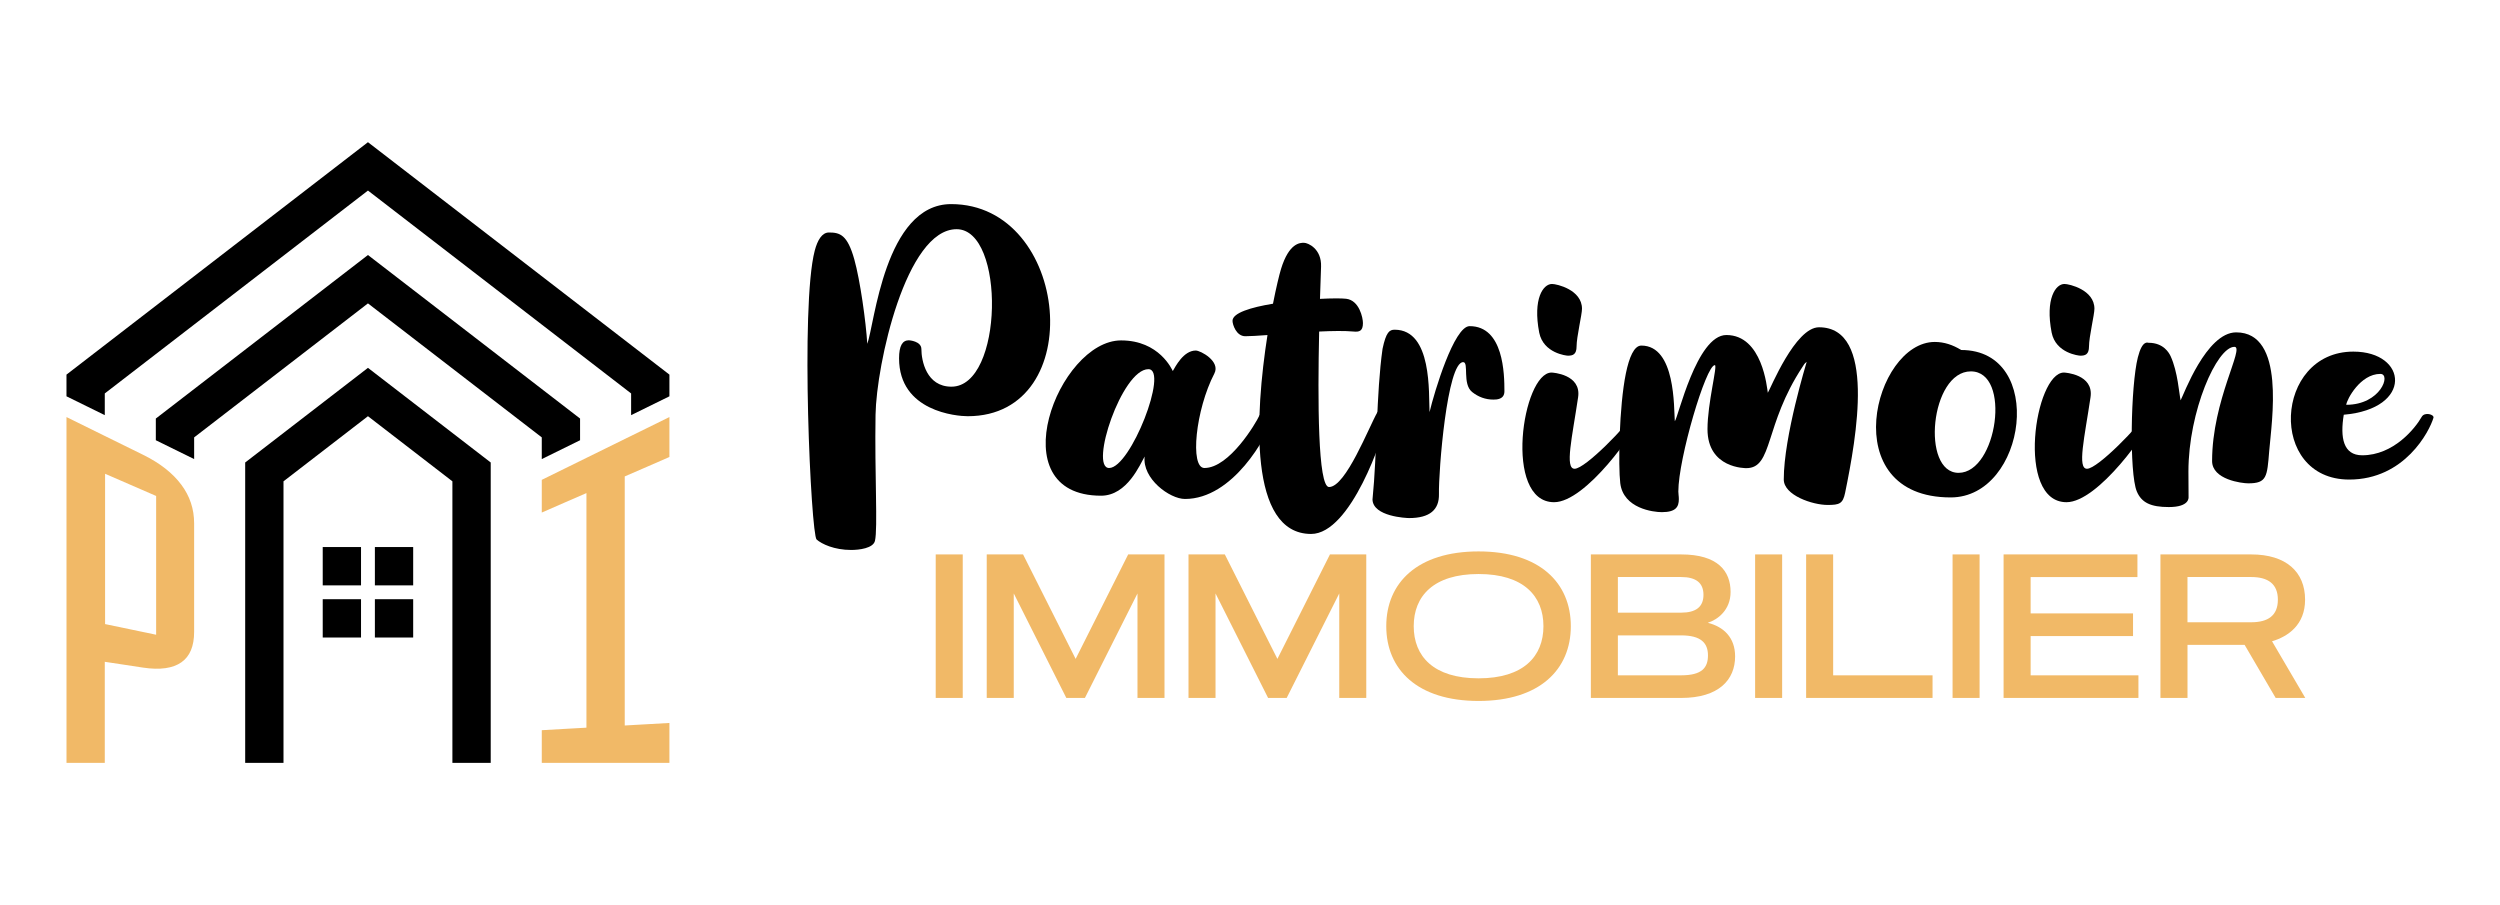 <?xml version="1.0" encoding="utf-8"?>
<!-- Generator: Adobe Illustrator 16.0.0, SVG Export Plug-In . SVG Version: 6.00 Build 0)  -->
<!DOCTYPE svg PUBLIC "-//W3C//DTD SVG 1.1//EN" "http://www.w3.org/Graphics/SVG/1.1/DTD/svg11.dtd">
<svg version="1.1" id="Calque_1" xmlns="http://www.w3.org/2000/svg" xmlns:xlink="http://www.w3.org/1999/xlink" x="0px" y="0px"
	 width="234.334px" height="84.834px" viewBox="0 0 234.334 84.834" enable-background="new 0 0 234.334 84.834"
	 xml:space="preserve">
<g>
	<polygon points="34.49,39.012 42.405,45.116 42.405,71.505 45.997,71.505 45.997,43.351 45.997,43.351 34.49,34.479 22.982,43.351 
		22.982,43.351 22.982,71.505 26.573,71.505 26.573,45.116 	"/>
	<polygon points="30.25,51.276 33.84,51.276 33.84,54.869 30.25,54.869 	"/>
	<polygon points="30.25,59.757 33.84,59.757 33.84,56.166 30.25,56.166 	"/>
	<polygon points="38.729,51.276 35.139,51.276 35.139,54.869 38.729,54.869 	"/>
	<polygon points="38.729,59.757 35.139,59.757 35.139,56.166 38.729,56.166 	"/>
	<polygon points="62.747,37.147 62.747,35.114 62.747,35.114 34.49,13.328 6.232,35.114 6.231,35.114 6.231,37.147 9.821,38.913 
		9.821,36.879 34.49,17.861 59.157,36.879 59.157,38.913 	"/>
	<polygon points="34.49,28.437 50.782,40.998 50.782,40.998 50.782,43.031 54.372,41.265 54.372,39.232 54.372,39.232 34.49,23.903 
		14.606,39.232 14.606,39.232 14.606,41.265 18.198,43.031 18.198,40.998 18.198,40.998 	"/>
	<path fill="#F1B967" d="M58.559,44.657c0,3.893,0,7.785,0,11.676c0,3.889,0,7.781,0,11.67c0.698-0.039,1.396-0.08,2.093-0.119
		c0.697-0.039,1.396-0.078,2.095-0.119c0,1.246,0,2.494,0,3.74c-0.698,0-1.397,0-2.095,0c-0.698,0-1.395,0-2.093,0
		c-0.599,0-1.198,0-1.796,0c-0.598,0-1.196,0-1.794,0c-0.699,0-1.396,0-2.094,0c-0.697,0-1.395,0-2.092,0c0-1.02,0-2.039,0-3.061
		c0.697-0.039,1.395-0.08,2.092-0.119c0.698-0.041,1.396-0.078,2.094-0.117c0-3.662,0-7.332,0-10.994c0-3.66,0-7.329,0-10.995
		c-0.699,0.306-1.397,0.608-2.094,0.91c-0.698,0.304-1.395,0.61-2.092,0.915c0-1.021,0-2.043,0-3.066
		c0.697-0.344,1.395-0.688,2.092-1.029c0.698-0.344,1.396-0.688,2.094-1.031c0.599-0.292,1.197-0.587,1.794-0.882
		c0.599-0.295,1.197-0.59,1.796-0.885c0.698-0.34,1.396-0.684,2.093-1.027c0.697-0.344,1.396-0.688,2.095-1.032
		c0,1.249,0,2.497,0,3.744c-0.698,0.305-1.397,0.609-2.095,0.915C59.955,44.054,59.256,44.356,58.559,44.657L58.559,44.657z"/>
	<path fill="#F1B967" d="M6.232,39.092c1.196,0.594,2.393,1.182,3.589,1.77c1.196,0.588,2.393,1.178,3.59,1.767
		c1.595,0.783,2.788,1.731,3.59,2.812c0.792,1.063,1.196,2.262,1.196,3.623c0,1.694,0,3.391,0,5.082c0,1.69,0,3.385,0,5.076
		c0,1.36-0.403,2.305-1.196,2.858c-0.801,0.562-1.994,0.737-3.59,0.498c-0.598-0.09-1.196-0.183-1.794-0.274
		c-0.598-0.093-1.197-0.181-1.795-0.271c0,1.582,0,3.162,0,4.742c0,1.578,0,3.156,0,4.731c-0.598,0-1.196,0-1.794,0
		c-0.599,0-1.197,0-1.795,0c0-5.399,0-10.805,0-16.202C6.232,49.901,6.232,44.496,6.232,39.092L6.232,39.092z M9.85,44.408
		c0,2.35,0,4.702,0,7.05c0,2.342,0,4.691,0,7.04c0.797,0.166,1.596,0.332,2.392,0.498c0.797,0.168,1.595,0.334,2.393,0.5
		c0-2.164,0-4.334,0-6.499s0-4.336,0-6.509c-0.797-0.347-1.596-0.693-2.393-1.04C11.444,45.101,10.646,44.754,9.85,44.408
		L9.85,44.408z"/>
	<g>
		<path d="M81.293,32.227c0.672-1.733,1.627-13.096,7.86-13.096c11.153,0,12.955,19.882,1.552,19.882
			c-1.011,0-6.433-0.432-6.433-5.425c0-1.188,0.324-1.693,0.92-1.693c0.022,0,1.173,0.077,1.173,0.829
			c0,1.068,0.462,3.52,2.816,3.52c4.889,0,5.07-14.761,0.485-14.761c-4.754,0-7.521,12.697-7.599,17.391
			c-0.092,5.549,0.222,10.669-0.055,11.822c-0.168,0.695-1.478,0.853-2.234,0.853c-1.576,0-2.751-0.552-3.235-0.979
			c-0.528-0.467-1.538-21.86-0.178-27.069c0.259-0.992,0.685-1.71,1.331-1.71c1.035,0,1.731,0.208,2.38,2.521
			C80.621,26.248,81.169,30.16,81.293,32.227z"/>
		<path d="M119.347,39.081c-0.578,1.882-3.794,7.689-8.275,7.689c-1.435,0-4.017-1.901-3.78-3.98
			c-0.413,0.693-1.622,3.674-4.083,3.674c-9.625,0-4.006-14.556,1.873-14.556c3.593,0,4.782,2.752,4.849,2.871
			c0.235-0.393,0.991-1.922,2.155-1.922c0.446,0,2.336,1.009,1.74,2.156c-1.765,3.396-2.313,8.854-0.932,8.854
			c2.354,0,4.852-4.255,5.137-4.89C118.21,38.573,119.45,38.745,119.347,39.081z M107.642,34.604c-2.488,0-5.554,9.263-3.679,9.263
			C105.975,43.867,109.573,34.604,107.642,34.604z"/>
		<path d="M129.959,39.328c-0.276,1.567-3.337,10.721-7.062,10.721c-5.887,0-5.26-11.187-4.092-18.644
			c-0.89,0.065-1.629,0.111-2.077,0.111c-0.851,0-1.2-1.097-1.2-1.444c0-0.739,1.719-1.264,3.793-1.604
			c0.305-1.543,0.588-2.713,0.754-3.255c0.75-2.456,1.793-2.456,2.145-2.456c0.391,0,1.668,0.566,1.608,2.237
			c-0.029,0.798-0.063,1.838-0.101,3.02c1.123-0.058,2.035-0.059,2.455-0.009c1.232,0.146,1.571,1.782,1.571,2.28
			c0,0.762-0.354,0.841-0.875,0.792c-0.819-0.076-1.979-0.06-3.229,0c-0.141,6.456-0.123,14.574,0.929,14.574
			c1.575,0,3.747-5.666,4.536-7.021C129.222,38.45,130.167,38.152,129.959,39.328z"/>
		<path d="M141.015,36.676c0,0.771-0.732,0.779-1.039,0.779c-0.73,0-1.396-0.241-1.985-0.708c-0.949-0.754-0.279-2.803-0.843-2.803
			c-1.506,0-2.314,10.206-2.27,12.372c0.031,1.453-0.85,2.244-2.794,2.244c-0.271,0-3.377-0.143-3.435-1.731
			c0.445-4.385,0.345-9.947,0.942-14.134c0.335-1.582,0.65-1.79,1.138-1.79c3.537,0,3.178,6.003,3.267,7.725
			c0.457-1.917,2.301-8.059,3.756-8.059C140.942,30.57,141.015,35.058,141.015,36.676z"/>
		<path d="M153.89,38.797c-0.517,1.576-5.261,8.276-8.22,8.276c-4.79,0-2.972-12.152-0.237-12.152c0.088,0,2.811,0.158,2.489,2.315
			c-0.563,3.792-1.262,6.703-0.331,6.703c1.012,0,4.909-4.042,5.725-5.336C153.464,38.366,154.024,38.388,153.89,38.797z
			 M144.276,31.176c-0.61-3.174,0.371-4.559,1.199-4.559c0.449,0,2.811,0.544,2.811,2.324c0,0.548-0.508,2.642-0.508,3.523
			c0,0.77-0.357,0.875-0.813,0.875C146.835,33.339,144.667,33.116,144.276,31.176z"/>
		<path d="M172.948,46.197c-0.211,1.022-0.535,1.134-1.637,1.134c-1.414,0-4.112-0.905-4.112-2.389
			c0-4.052,2.141-10.959,2.147-11.021c-0.209,0.135-0.289,0.312-0.393,0.468c-3.594,5.451-2.751,9.492-5.258,9.492
			c-0.062,0-3.646,0.048-3.646-3.654c0-2.454,0.967-6.002,0.689-6.002c-0.834,0-3.422,8.763-3.422,11.844
			c0,0.267,0.047,0.412,0.047,0.717c0,0.718-0.271,1.22-1.596,1.22c-0.783,0-3.609-0.336-3.895-2.72
			c-0.188-1.563-0.118-7.146,0.529-10.298c0.308-1.487,0.765-2.596,1.447-2.596c3.228,0,3.041,5.854,3.137,7.085
			c0.287-0.224,2.035-8.074,4.832-8.074c3.386,0,3.811,4.975,3.886,5.413c0.246-0.364,2.562-6.139,4.796-6.139
			C175.874,30.675,174.021,40.969,172.948,46.197z"/>
		<path d="M182.847,46.626c-10.908,0-7.189-14.574-1.494-14.574c0.875,0,1.698,0.274,2.473,0.755
			C191.827,32.808,189.958,46.626,182.847,46.626z M184.731,34.811c-3.791,0-4.688,9.51-1.146,9.51
			C187.204,44.319,188.576,34.811,184.731,34.811z"/>
		<path d="M201.92,38.797c-0.519,1.576-5.261,8.276-8.219,8.276c-4.792,0-2.974-12.152-0.239-12.152c0.088,0,2.813,0.158,2.49,2.315
			c-0.563,3.792-1.262,6.703-0.33,6.703c1.01,0,4.908-4.042,5.723-5.336C201.495,38.366,202.056,38.388,201.92,38.797z
			 M192.308,31.176c-0.611-3.174,0.371-4.559,1.199-4.559c0.448,0,2.811,0.544,2.811,2.324c0,0.548-0.508,2.642-0.508,3.523
			c0,0.77-0.356,0.875-0.813,0.875C194.866,33.339,192.698,33.116,192.308,31.176z"/>
		<path d="M212.701,42.284c-0.195,2.408-0.218,3.021-1.961,3.021c-0.593,0-3.392-0.343-3.392-2.093c0-5.7,3.08-10.702,2.094-10.702
			c-1.649,0-4.313,6.037-4.313,11.688c0,1.123,0.013,2.375,0.013,2.396c0,0.057,0.09,0.934-1.849,0.934
			c-1.69,0-2.56-0.408-3.003-1.467c-0.717-1.711-0.573-9.915,0.098-12.563c0.42-1.661,0.932-1.368,1.01-1.368
			c1.406,0,1.922,0.958,2.063,1.259c0.672,1.454,0.803,3.568,0.936,4.134c0.261-0.45,2.398-6.37,5.207-6.37
			C214.263,31.153,212.929,39.496,212.701,42.284z"/>
		<path d="M228.097,39.159c-0.367,1.255-2.688,5.792-7.892,5.792c-7.656,0-7.056-11.993,0.383-11.993
			c5.095,0,5.629,5.352-0.899,5.916c-0.351,2.147-0.053,3.802,1.728,3.802c2.938,0,4.968-2.523,5.58-3.607
			C227.269,38.588,228.187,38.849,228.097,39.159z M219.921,37.943c3.235,0,4.229-2.896,3.198-2.896
			C221.241,35.047,219.974,37.438,219.921,37.943z"/>
	</g>
	<g>
		<path fill="#F1B967" d="M87.708,51.968h2.533V65.42h-2.533V51.968z"/>
		<path fill="#F1B967" d="M100.823,61.761l4.925-9.793h3.405V65.42h-2.533v-9.794l-4.926,9.793h-1.745l-4.926-9.793v9.793H92.49
			V51.968h3.405L100.823,61.761z"/>
		<path fill="#F1B967" d="M119.735,61.761l4.926-9.793h3.404V65.42h-2.532v-9.794l-4.927,9.793h-1.744l-4.926-9.793v9.793h-2.533
			V51.968h3.405L119.735,61.761z"/>
		<path fill="#F1B967" d="M129.94,58.694c0-4.055,2.908-7.008,8.65-7.008s8.649,2.955,8.649,7.008c0,4.054-2.907,7.009-8.649,7.009
			S129.94,62.748,129.94,58.694z M144.672,58.694c0-2.813-1.851-4.889-6.08-4.889s-6.079,2.074-6.079,4.889
			c0,2.815,1.85,4.888,6.079,4.888S144.672,61.509,144.672,58.694z"/>
		<path fill="#F1B967" d="M149.117,65.419V51.968h8.463c3.435,0,4.634,1.565,4.634,3.516c0,1.709-1.229,2.609-2.139,2.892
			c1.501,0.375,2.563,1.39,2.563,3.151c0,2.187-1.521,3.894-5.058,3.894L149.117,65.419L149.117,65.419z M157.58,57.427
			c1.397,0,2.092-0.553,2.092-1.67s-0.694-1.67-2.092-1.67h-5.931v3.34H157.58z M157.58,63.3c1.951,0,2.514-0.713,2.514-1.867
			c0-1.162-0.655-1.877-2.514-1.877h-5.931V63.3H157.58z"/>
		<path fill="#F1B967" d="M164.513,51.968h2.533V65.42h-2.533V51.968z"/>
		<path fill="#F1B967" d="M171.829,63.3h9.316v2.119h-11.85V51.968h2.532L171.829,63.3L171.829,63.3z"/>
		<path fill="#F1B967" d="M183.021,51.968h2.533V65.42h-2.533V51.968z"/>
		<path fill="#F1B967" d="M199.937,57.494v2.129h-9.598v3.678h10.104v2.119h-12.639V51.968h12.545v2.12h-10.011v3.406H199.937z"/>
		<path fill="#F1B967" d="M202.506,65.419V51.968h8.511c3.273,0,5.047,1.641,5.047,4.241c0,2.363-1.595,3.453-3.097,3.901
			l3.114,5.31h-2.775l-2.908-4.971h-5.356v4.971L202.506,65.419L202.506,65.419z M205.04,54.087v4.24h5.977
			c1.575,0,2.496-0.629,2.496-2.119c0-1.473-0.921-2.121-2.496-2.121H205.04z"/>
	</g>
</g>
</svg>
